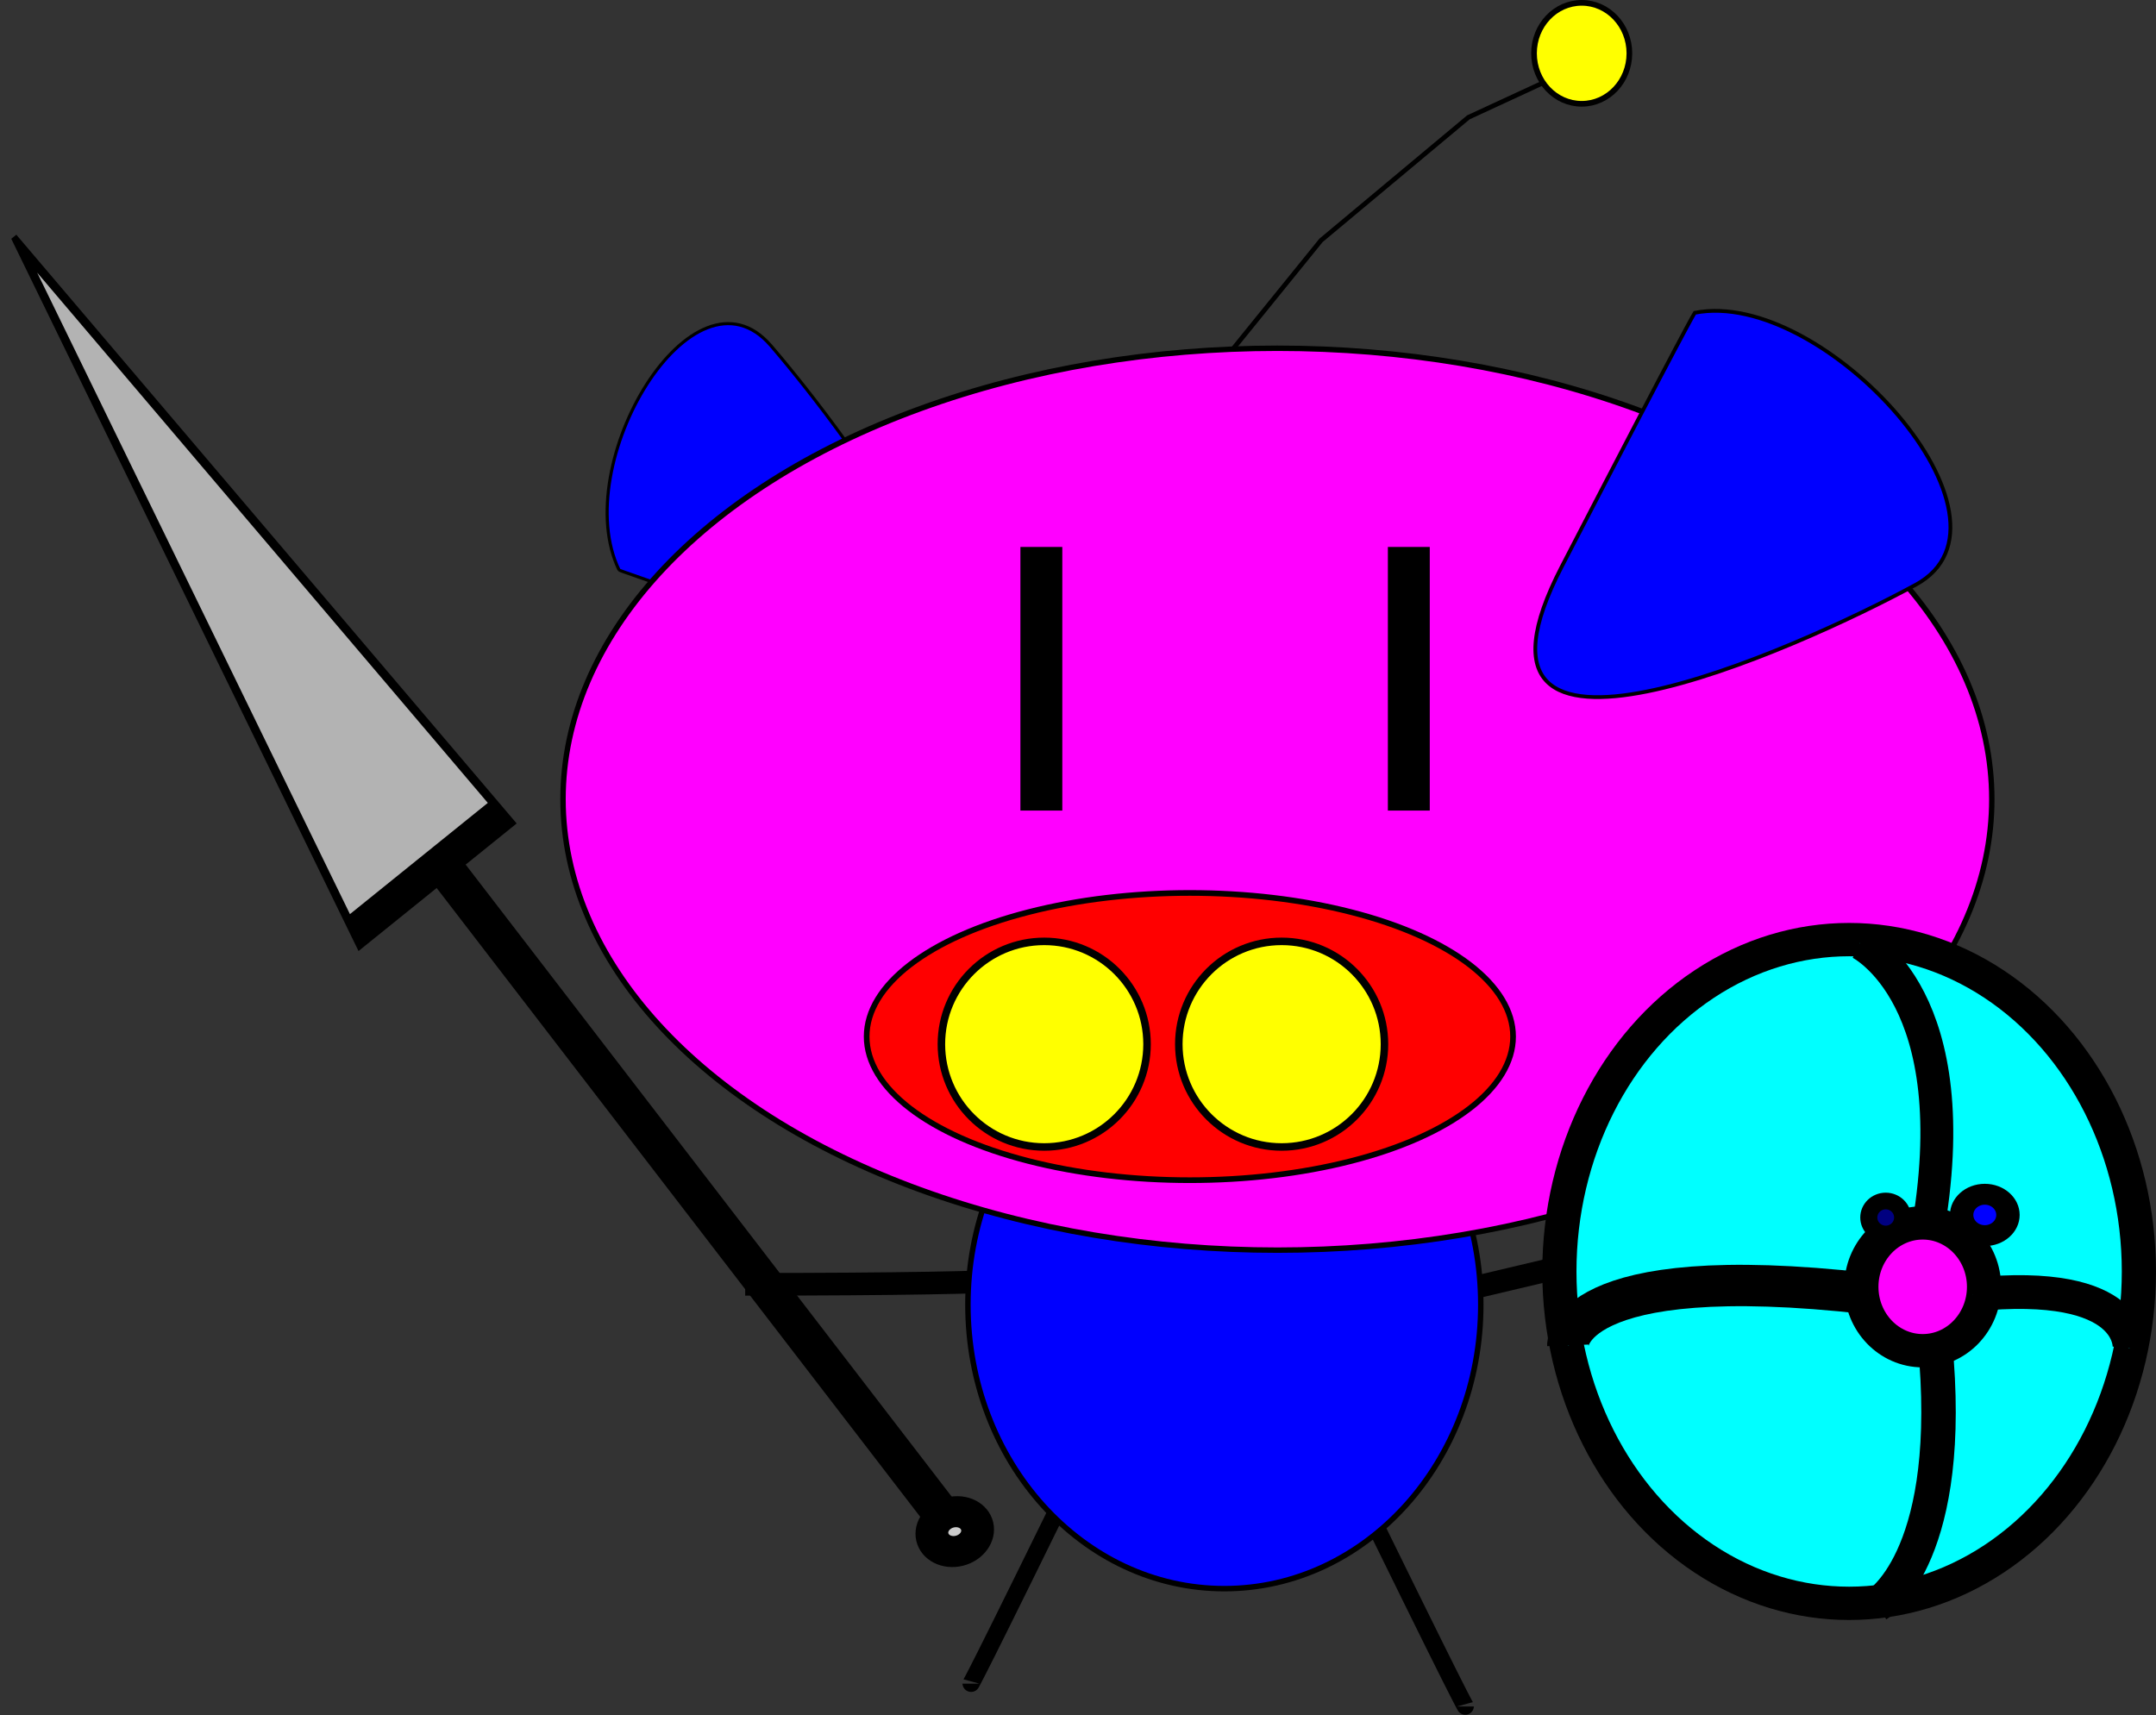 <?xml version="1.0" encoding="UTF-8" standalone="no"?>
<!-- Created with Inkscape (http://www.inkscape.org/) -->

<svg
   xmlns:osb="http://www.openswatchbook.org/uri/2009/osb"
   xmlns:dc="http://purl.org/dc/elements/1.1/"
   xmlns:cc="http://creativecommons.org/ns#"
   xmlns:rdf="http://www.w3.org/1999/02/22-rdf-syntax-ns#"
   xmlns:svg="http://www.w3.org/2000/svg"
   xmlns="http://www.w3.org/2000/svg"
   xmlns:sodipodi="http://sodipodi.sourceforge.net/DTD/sodipodi-0.dtd"
   xmlns:inkscape="http://www.inkscape.org/namespaces/inkscape"
   width="107.386mm"
   height="85.439mm"
   viewBox="0 0 380.502 302.736"
   id="svg2"
   version="1.1"
   inkscape:version="0.91 r13725"
   sodipodi:docname="pigpig20161103a.svg">
  <rect x="0" y="0" width="380.502" height="302.736" fill="#333333" stroke="none"/>
  <defs
     id="defs4">
    <linearGradient
       id="linearGradient4146"
       osb:paint="solid">
      <stop
         style="stop-color:#ffffff;stop-opacity:1;"
         offset="0"
         id="stop4148" />
    </linearGradient>
  </defs>
  <sodipodi:namedview
     id="base"
     pagecolor="#ffffff"
     bordercolor="#666666"
     borderopacity="1.0"
     inkscape:pageopacity="0.0"
     inkscape:pageshadow="2"
     inkscape:zoom="1.01"
     inkscape:cx="90.796565"
     inkscape:cy="135.04028"
     inkscape:document-units="px"
     inkscape:current-layer="layer1"
     showgrid="false"
     showguides="false"
     fit-margin-top="0"
     fit-margin-left="0"
     fit-margin-right="0"
     fit-margin-bottom="0"
     inkscape:window-width="1360"
     inkscape:window-height="718"
     inkscape:window-x="0"
     inkscape:window-y="21"
     inkscape:window-maximized="1" />
  <g
     inkscape:label="Layer 1"
     inkscape:groupmode="layer"
     id="layer1"
     transform="translate(-143.131,-217.209)">
    <path
       style="fill:#0000ff;fill-rule:evenodd;stroke:#000000;stroke-width:0.545px;stroke-linecap:butt;stroke-linejoin:miter;stroke-opacity:1"
       d="m 252.394,317.84 c -9.055,-18.654 13.102,-55.53 26.786,-39.616 13.684,15.914 51.232,65.981 12.985,53.164 -38.246,-12.817 -39.772,-13.548 -39.772,-13.548 z"
       id="path4304"
       inkscape:connector-curvature="0"
       inkscape:transform-center-x="4.9473161"
       inkscape:transform-center-y="-22.776554" />
    <path
       style="fill:none;fill-rule:evenodd;stroke:#000000;stroke-width:4;stroke-linecap:butt;stroke-linejoin:miter;stroke-miterlimit:4;stroke-dasharray:none;stroke-opacity:1"
       d="m 384.572,448.909 c 60.308,-14.263 60.308,-14.263 60.308,-14.263"
       id="path4290"
       inkscape:connector-curvature="0" />
    <path
       style="fill:none;fill-rule:evenodd;stroke:#000000;stroke-width:4;stroke-linecap:butt;stroke-linejoin:miter;stroke-miterlimit:4;stroke-dasharray:none;stroke-opacity:1"
       d="m 274.648,443.911 c 56.338,0 54.93,-1.408 54.93,-1.408"
       id="path4292"
       inkscape:connector-curvature="0" />
    <path
       style="fill:none;fill-rule:evenodd;stroke:#000000;stroke-width:3.037;stroke-linecap:butt;stroke-linejoin:miter;stroke-miterlimit:4;stroke-dasharray:none;stroke-opacity:1"
       d="m 379.085,472.59 c 22.688,46.461 22.688,45.849 22.688,45.849"
       id="path4430-2"
       inkscape:connector-curvature="0" />
    <path
       style="fill:none;fill-rule:evenodd;stroke:#000000;stroke-width:3.037;stroke-linecap:butt;stroke-linejoin:miter;stroke-miterlimit:4;stroke-dasharray:none;stroke-opacity:1"
       d="M 337.162,468.561 C 314.474,515.021 314.474,514.41 314.474,514.41"
       id="path4430"
       inkscape:connector-curvature="0" />
    <ellipse
       style="fill:#0000ff;fill-opacity:1;stroke:#000000;stroke-width:0.964;stroke-miterlimit:4;stroke-dasharray:none;stroke-opacity:1"
       id="path4280"
       cx="359.211"
       cy="447.502"
       rx="45.257"
       ry="50.13" />
    <path
       style="fill:none;fill-rule:evenodd;stroke:#000000;stroke-width:0.826px;stroke-linecap:butt;stroke-linejoin:miter;stroke-opacity:1"
       d="m 352.547,288.91 23.723,-29.273 26.009,-21.716 20.412,-9.442"
       id="path4471"
       inkscape:connector-curvature="0"
       sodipodi:nodetypes="cccc" />
    <ellipse
       style="fill:#ff00ff;fill-opacity:1;stroke:#000000;stroke-width:0.955;stroke-opacity:1"
       id="path3344"
       cx="368.575"
       cy="358.282"
       rx="126.079"
       ry="79.6" />
    <g
       id="g4496"
       transform="translate(5.941,16.832)">
      <ellipse
         ry="25.352"
         rx="57.042"
         cy="383.348"
         cx="347.183"
         id="path4207"
         style="fill:#ff0000;stroke:#000000;stroke-width:1;stroke-miterlimit:4;stroke-dasharray:none;stroke-opacity:1" />
      <ellipse
         ry="18.147"
         rx="18.147"
         cy="384.691"
         cx="321.479"
         id="path4209-6"
         style="fill:#ffff00;stroke:#000000;stroke-width:1.325;stroke-miterlimit:4;stroke-dasharray:none;stroke-opacity:1" />
      <ellipse
         ry="18.147"
         rx="18.147"
         cy="384.691"
         cx="363.38"
         id="path4209-6-7"
         style="fill:#ffff00;stroke:#000000;stroke-width:1.325;stroke-miterlimit:4;stroke-dasharray:none;stroke-opacity:1" />
    </g>
    <ellipse
       style="fill:#ffff00;fill-opacity:1;stroke:#000000;stroke-width:1;stroke-miterlimit:4;stroke-dasharray:none;stroke-opacity:1"
       id="path4491"
       cx="422.277"
       cy="226.62"
       rx="8.416"
       ry="8.911" />
    <path
       style="fill:none;fill-rule:evenodd;stroke:#000000;stroke-width:7.395;stroke-linecap:butt;stroke-linejoin:miter;stroke-miterlimit:4;stroke-dasharray:none;stroke-opacity:1"
       d="m 326.915,313.757 c 0,46.535 0,46.535 0,46.535"
       id="path4175"
       inkscape:connector-curvature="0" />
    <path
       style="fill:none;fill-rule:evenodd;stroke:#000000;stroke-width:7.395;stroke-linecap:butt;stroke-linejoin:miter;stroke-miterlimit:4;stroke-dasharray:none;stroke-opacity:1"
       d="m 391.767,313.757 c 0,46.535 0,46.535 0,46.535"
       id="path4175-3"
       inkscape:connector-curvature="0" />
    <path
       style="fill:#0000ff;fill-rule:evenodd;stroke:#000000;stroke-width:0.664px;stroke-linecap:butt;stroke-linejoin:miter;stroke-opacity:1"
       d="m 442.227,272.422 c 22.859,-4.515 59.756,36.685 39.021,47.993 -20.735,11.308 -84.832,39.998 -62.496,-3.177 22.336,-43.175 23.475,-44.816 23.475,-44.816 z"
       id="path4304-5"
       inkscape:connector-curvature="0" />
    <g
       id="g3825"
       transform="translate(-123.364,-186.934)">
      <ellipse
         ry="79.703"
         rx="67.822"
         cy="231.262"
         cx="-246.04"
         transform="matrix(0.754,0,0,0.735,778.354,458.601)"
         id="path3878"
         style="fill:#00ffff;fill-opacity:1;stroke:#000000;stroke-width:8;stroke-miterlimit:4;stroke-dasharray:none;stroke-opacity:1" />
      <ellipse
         ry="15.347"
         rx="14.356"
         cy="237.203"
         cx="-240.099"
         transform="matrix(0.754,0,0,0.735,786.858,456.943)"
         id="path3880"
         style="fill:#ff00ff;fill-opacity:1;stroke:#000000;stroke-width:8;stroke-miterlimit:4;stroke-dasharray:none;stroke-opacity:1" />
      <path
         inkscape:connector-curvature="0"
         id="path3827-0"
         d="m 608.267,644.319 c 2.637,35.321 -10.427,43.052 -10.427,43.052"
         style="fill:#00ffff;stroke:#000000;stroke-width:6.083;stroke-linecap:butt;stroke-linejoin:miter;stroke-miterlimit:4;stroke-dasharray:none;stroke-opacity:1" />
      <path
         inkscape:connector-curvature="0"
         id="path3827-0-6"
         d="m 606.503,622.534 c 7.74,-42.483 -11.765,-51.933 -11.765,-51.933"
         style="fill:#00ffff;stroke:#000000;stroke-width:5.801;stroke-linecap:butt;stroke-linejoin:miter;stroke-miterlimit:4;stroke-dasharray:none;stroke-opacity:1" />
      <path
         inkscape:connector-curvature="0"
         id="path3964"
         d="m 614.624,632.669 c 28.891,-2.971 27.704,9.454 27.704,9.454"
         style="fill:#00ffff;stroke:#000000;stroke-width:5.957;stroke-linecap:butt;stroke-linejoin:miter;stroke-miterlimit:4;stroke-dasharray:none;stroke-opacity:1" />
      <path
         inkscape:connector-curvature="0"
         id="path3964-3"
         d="m 596.199,632.488 c -53.59,-6.073 -53.009,9.132 -53.009,9.132"
         style="fill:#00ffff;stroke:#000000;stroke-width:7.304;stroke-linecap:butt;stroke-linejoin:miter;stroke-miterlimit:4;stroke-dasharray:none;stroke-opacity:1" />
      <circle
         r="3.96"
         cy="369.381"
         cx="-280.198"
         transform="matrix(0.754,0,0,0.735,810.567,347.556)"
         id="path3984"
         style="fill:#000080;fill-opacity:1;stroke:#000000;stroke-width:4;stroke-miterlimit:4;stroke-dasharray:none;stroke-opacity:1" />
      <circle
         r="3.96"
         cy="369.381"
         cx="-280.198"
         transform="matrix(1.032,0,0,0.922,905.947,278.032)"
         id="path3984-2"
         style="fill:#0000ff;fill-opacity:1;stroke:#000000;stroke-width:4;stroke-miterlimit:4;stroke-dasharray:none;stroke-opacity:1" />
    </g>
    <g
       id="g4204"
       transform="matrix(0.706,-0.173,0.156,0.662,54.44,106.061)">
      <path
         inkscape:connector-curvature="0"
         id="path3036"
         d="m 138.933,432.422 c 87.003,206.805 87.003,206.805 87.003,206.805"
         style="fill:none;stroke:#000000;stroke-width:9.116;stroke-linecap:butt;stroke-linejoin:miter;stroke-miterlimit:4;stroke-dasharray:none;stroke-opacity:1" />
      <path
         inkscape:transform-center-y="-25.392951"
         inkscape:transform-center-x="-0.12311168"
         transform="matrix(-0.289,-0.167,-0.289,-1.042,48.741,496.631)"
         d="m -385.149,296.114 -71.152,-71.792 -71.152,-71.792 97.749,-25.724 97.749,-25.724 -26.597,97.515 z"
         inkscape:randomized="0"
         inkscape:rounded="0"
         inkscape:flatsided="false"
         sodipodi:arg2="2.3606702"
         sodipodi:arg1="1.3134726"
         sodipodi:r2="58.357075"
         sodipodi:r1="116.71415"
         sodipodi:cy="183.24254"
         sodipodi:cx="-414.8515"
         sodipodi:sides="3"
         id="path3806"
         style="fill:#b3b3b3;fill-opacity:1;stroke:#000000;stroke-width:8;stroke-miterlimit:4;stroke-dasharray:none;stroke-opacity:1"
         sodipodi:type="star" />
      <ellipse
         ry="5.109"
         rx="5.604"
         cy="634.834"
         cx="224.019"
         id="path3808"
         style="fill:#cccccc;fill-opacity:1;stroke:#000000;stroke-width:8;stroke-miterlimit:4;stroke-dasharray:none;stroke-opacity:1" />
    </g>
  </g>
</svg>
